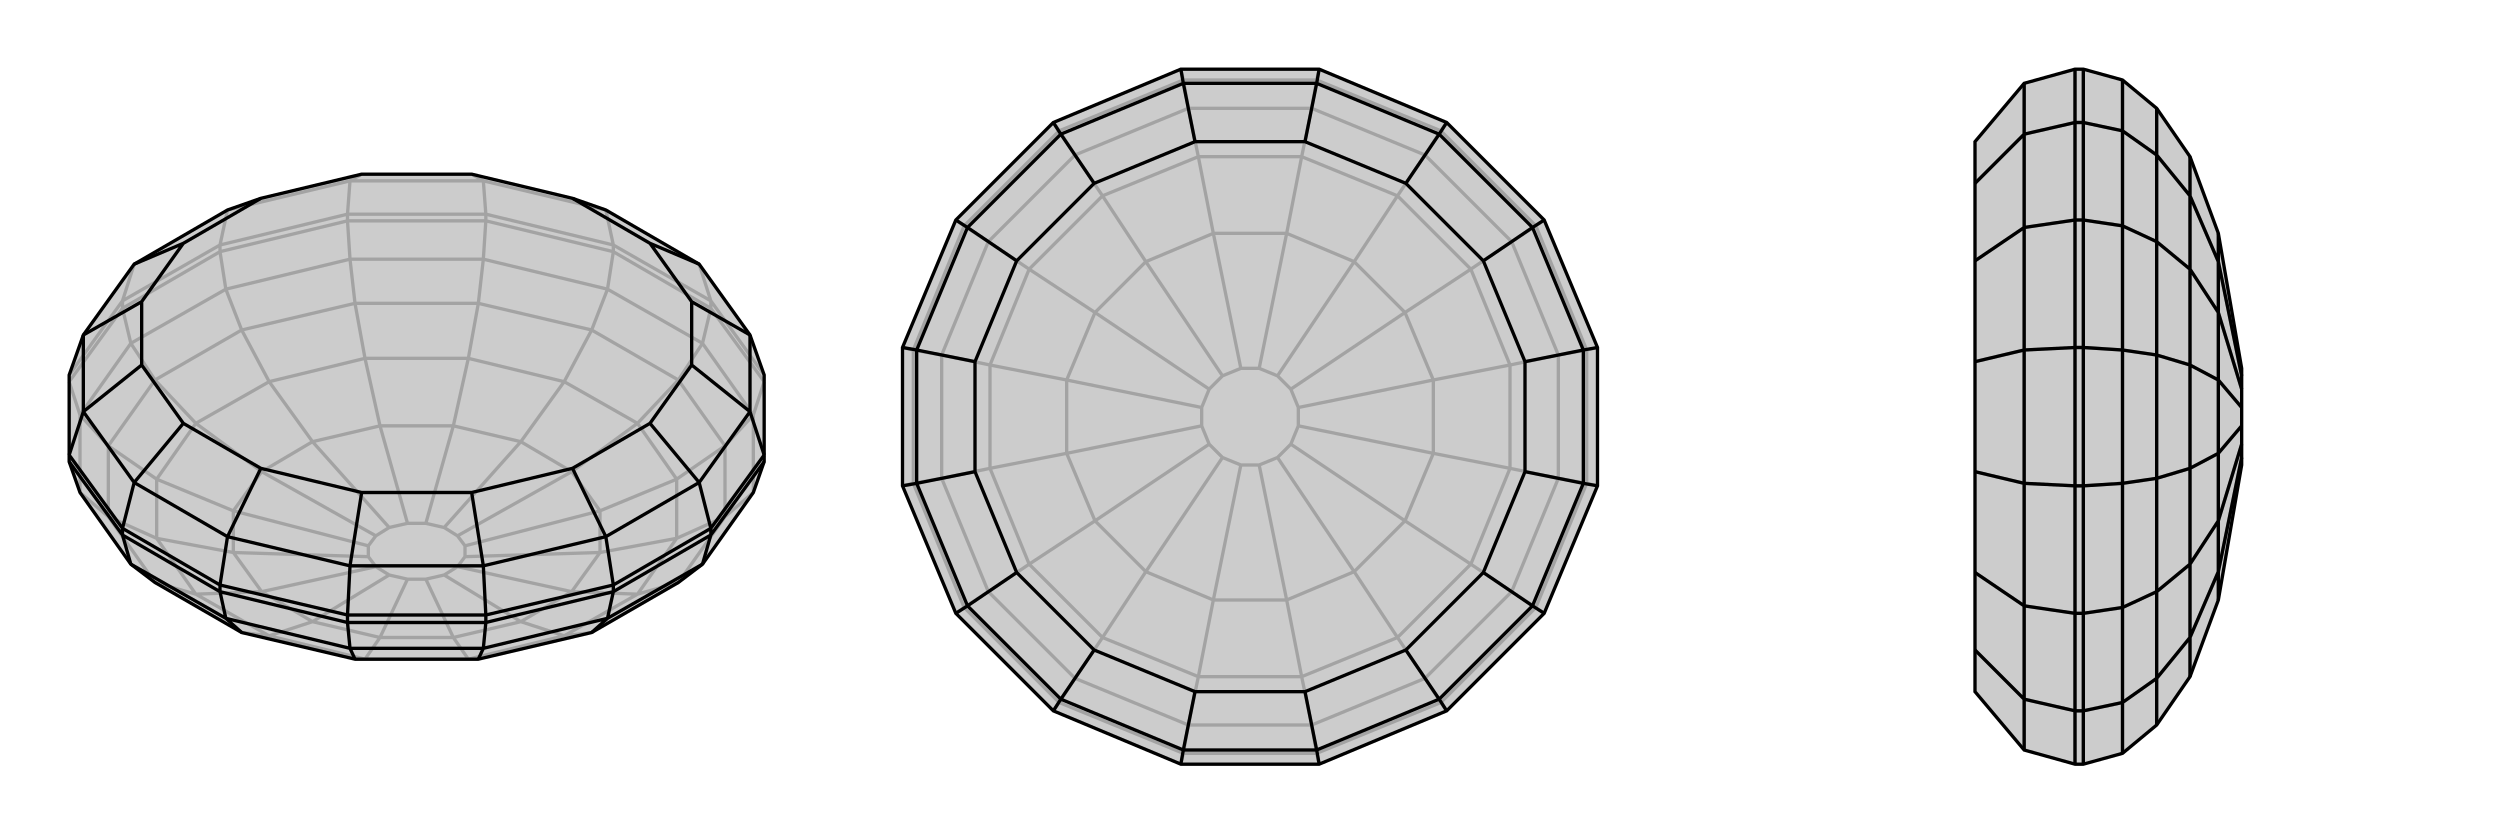 <svg xmlns="http://www.w3.org/2000/svg" viewBox="0 0 3000 1000">
    <g stroke="currentColor" stroke-width="4" fill="none" transform="translate(0 6)">
        <path fill="currentColor" stroke="none" fill-opacity=".2" d="M434,203L566,203L687,232L727,246L839,311L900,396L917,444L917,540L917,548L904,585L843,671L814,693L710,753L574,785L426,785L290,753L186,693L157,671L96,585L83,548L83,540L83,444L100,396L161,311L273,246L313,232z" />
<path stroke-opacity=".2" d="M434,203L420,211M566,203L580,211M839,311L853,355M161,311L147,355M273,246L420,211M273,246L264,288M420,211L580,211M420,211L417,251M580,211L727,246M727,246L736,288M580,211L583,251M853,355L917,444M853,355L736,288M853,355L853,364M736,288L583,251M736,288L736,296M583,251L417,251M583,251L583,259M264,288L417,251M417,251L417,259M264,288L147,355M264,288L264,296M83,444L147,355M147,355L147,364M917,452L853,364M917,452L904,492M853,364L736,296M853,364L843,406M736,296L583,259M736,296L729,341M583,259L417,259M583,259L580,305M417,259L264,296M417,259L420,305M264,296L147,364M264,296L271,341M147,364L83,452M147,364L157,406M83,452L96,492M904,585L904,492M904,585L870,614M904,492L843,406M904,492L870,529M843,406L729,341M843,406L814,450M729,341L580,305M729,341L710,390M580,305L420,305M580,305L574,358M420,305L271,341M420,305L426,358M271,341L157,406M271,341L290,390M157,406L96,492M157,406L186,450M96,492L96,585M96,492L130,529M96,585L130,614M290,753L323,757M426,785L438,785M574,785L562,785M710,753L677,757M814,693L870,614M814,693L765,707M870,614L870,529M870,614L812,640M870,529L814,450M870,529L812,569M814,450L710,390M814,450L765,502M710,390L574,358M710,390L677,452M574,358L426,358M574,358L562,424M426,358L290,390M426,358L438,424M290,390L186,450M290,390L323,452M186,450L130,529M186,450L235,502M130,529L130,614M130,529L188,569M186,693L130,614M186,693L235,707M130,614L188,640M323,757L235,707M323,757L438,785M323,757L375,740M438,785L562,785M438,785L456,759M562,785L677,757M562,785L544,759M677,757L765,707M677,757L625,740M765,707L812,640M765,707L686,704M812,640L812,569M812,640L720,657M812,569L765,502M812,569L720,607M765,502L677,452M765,502L686,560M677,452L562,424M677,452L625,524M562,424L438,424M562,424L544,505M438,424L323,452M438,424L456,505M323,452L235,502M323,452L375,524M235,502L188,569M235,502L314,560M188,569L188,640M188,569L280,607M235,707L188,640M235,707L314,704M188,640L280,657M375,740L314,704M375,740L456,759M375,740L467,684M456,759L544,759M456,759L489,689M544,759L625,740M544,759L511,689M625,740L686,704M625,740L533,684M686,704L720,657M686,704L549,674M720,657L720,607M720,657L558,662M720,607L686,560M720,607L558,649M686,560L625,524M686,560L549,637M625,524L544,505M625,524L533,627M544,505L456,505M544,505L511,622M456,505L375,524M456,505L489,622M375,524L314,560M375,524L467,627M314,560L280,607M314,560L451,637M280,607L280,657M280,607L442,649M314,704L280,657M314,704L451,674M280,657L442,662M467,684L451,674M467,684L489,689M489,689L511,689M511,689L533,684M533,684L549,674M549,674L558,662M558,662L558,649M558,649L549,637M549,637L533,627M533,627L511,622M511,622L489,622M489,622L467,627M467,627L451,637M451,637L442,649M442,649L442,662M451,674L442,662" />
<path d="M434,203L566,203L687,232L727,246L839,311L900,396L917,444L917,540L917,548L904,585L843,671L814,693L710,753L574,785L426,785L290,753L186,693L157,671L96,585L83,548L83,540L83,444L100,396L161,311L273,246L313,232z" />
<path d="M780,286L839,311M830,356L900,396M830,432L900,488M780,502L839,573M687,556L727,638M566,585L580,673M434,585L420,673M313,556L273,638M220,502L161,573M170,432L100,488M170,356L100,396M220,286L161,311M780,286L687,232M780,286L830,356M830,356L830,432M830,432L780,502M780,502L687,556M687,556L566,585M566,585L434,585M434,585L313,556M313,556L220,502M220,502L170,432M170,432L170,356M170,356L220,286M220,286L313,232M900,396L900,488M900,488L839,573M900,488L917,540M839,573L727,638M839,573L853,628M727,638L580,673M727,638L736,696M580,673L420,673M580,673L583,732M420,673L273,638M420,673L417,732M273,638L161,573M273,638L264,696M161,573L100,488M161,573L147,628M100,488L100,396M100,488L83,540M264,696L147,628M417,732L264,696M264,696L264,704M417,732L583,732M417,732L417,741M736,696L583,732M583,732L583,741M736,696L853,628M736,696L736,704M917,540L853,628M853,628L853,636M147,628L83,540M147,628L147,636M264,704L147,636M264,704L417,741M264,704L271,736M417,741L583,741M417,741L420,772M583,741L736,704M583,741L580,772M736,704L853,636M736,704L729,736M853,636L917,548M853,636L843,671M83,548L147,636M147,636L157,671M271,736L157,671M271,736L420,772M271,736L290,753M420,772L580,772M420,772L426,785M580,772L729,736M580,772L574,785M729,736L843,671M729,736L710,753" />
    </g>
    <g stroke="currentColor" stroke-width="4" fill="none" transform="translate(1000 0)">
        <path fill="currentColor" stroke="none" fill-opacity=".2" d="M583,917L417,917L264,853L147,736L83,583L83,417L147,264L264,147L417,83L583,83L736,147L853,264L917,417L917,583L853,736L736,853z" />
<path stroke-opacity=".2" d="M583,917L580,904M736,853L729,843M853,736L843,729M917,583L904,580M917,417L904,420M853,264L843,271M736,147L729,157M583,83L580,96M417,83L420,96M264,147L271,157M147,264L157,271M83,417L96,420M83,583L96,580M147,736L157,729M417,917L420,904M264,853L271,843M580,904L420,904M580,904L729,843M580,904L574,870M729,843L843,729M729,843L710,814M843,729L904,580M843,729L814,710M904,580L904,420M904,580L870,574M904,420L843,271M904,420L870,426M843,271L729,157M843,271L814,290M729,157L580,96M729,157L710,186M580,96L420,96M580,96L574,130M420,96L271,157M420,96L426,130M271,157L157,271M271,157L290,186M157,271L96,420M157,271L186,290M96,420L96,580M96,420L130,426M96,580L157,729M96,580L130,574M157,729L271,843M157,729L186,710M420,904L271,843M420,904L426,870M271,843L290,814M574,870L426,870M574,870L710,814M574,870L562,812M710,814L814,710M710,814L677,765M814,710L870,574M814,710L765,677M870,574L870,426M870,574L812,562M870,426L814,290M870,426L812,438M814,290L710,186M814,290L765,323M710,186L574,130M710,186L677,235M574,130L426,130M574,130L562,188M426,130L290,186M426,130L438,188M290,186L186,290M290,186L323,235M186,290L130,426M186,290L235,323M130,426L130,574M130,426L188,438M130,574L186,710M130,574L188,562M186,710L290,814M186,710L235,677M426,870L290,814M426,870L438,812M290,814L323,765M562,812L438,812M562,812L677,765M562,812L544,720M677,765L765,677M677,765L625,686M765,677L812,562M765,677L686,625M812,562L812,438M812,562L720,544M812,438L765,323M812,438L720,456M765,323L677,235M765,323L686,375M677,235L562,188M677,235L625,314M562,188L438,188M562,188L544,280M438,188L323,235M438,188L456,280M323,235L235,323M323,235L375,314M235,323L188,438M235,323L314,375M188,438L188,562M188,438L280,456M188,562L235,677M188,562L280,544M235,677L323,765M235,677L314,625M438,812L323,765M438,812L456,720M323,765L375,686M544,720L456,720M544,720L625,686M544,720L511,558M625,686L686,625M625,686L533,549M686,625L720,544M686,625L549,533M720,544L720,456M720,544L558,511M720,456L686,375M720,456L558,489M686,375L625,314M686,375L549,467M625,314L544,280M625,314L533,451M544,280L456,280M544,280L511,442M456,280L375,314M456,280L489,442M375,314L314,375M375,314L467,451M314,375L280,456M314,375L451,467M280,456L280,544M280,456L442,489M280,544L314,625M280,544L442,511M314,625L375,686M314,625L451,533M456,720L375,686M456,720L489,558M375,686L467,549M511,558L489,558M511,558L533,549M533,549L549,533M549,533L558,511M558,511L558,489M558,489L549,467M549,467L533,451M533,451L511,442M511,442L489,442M489,442L467,451M467,451L451,467M451,467L442,489M442,489L442,511M442,511L451,533M451,533L467,549M489,558L467,549" />
<path d="M583,917L417,917L264,853L147,736L83,583L83,417L147,264L264,147L417,83L583,83L736,147L853,264L917,417L917,583L853,736L736,853z" />
<path d="M566,170L580,100M687,220L727,161M780,313L839,273M830,434L900,420M830,566L900,580M780,687L839,727M687,780L727,839M566,830L580,900M434,830L420,900M313,780L273,839M220,687L161,727M170,566L100,580M170,434L100,420M220,313L161,273M434,170L420,100M313,220L273,161M566,170L434,170M566,170L687,220M687,220L780,313M780,313L830,434M830,434L830,566M830,566L780,687M780,687L687,780M687,780L566,830M566,830L434,830M434,830L313,780M313,780L220,687M220,687L170,566M170,566L170,434M170,434L220,313M220,313L313,220M434,170L313,220M580,100L420,100M580,100L727,161M580,100L583,83M727,161L839,273M727,161L736,147M839,273L900,420M839,273L853,264M900,420L900,580M900,420L917,417M900,580L839,727M900,580L917,583M839,727L727,839M839,727L853,736M727,839L580,900M727,839L736,853M580,900L420,900M580,900L583,917M420,900L273,839M420,900L417,917M273,839L161,727M273,839L264,853M161,727L100,580M161,727L147,736M100,580L100,420M100,580L83,583M100,420L161,273M100,420L83,417M161,273L273,161M161,273L147,264M273,161L420,100M420,100L417,83M273,161L264,147" />
    </g>
    <g stroke="currentColor" stroke-width="4" fill="none" transform="translate(2000 0)">
        <path fill="currentColor" stroke="none" fill-opacity=".2" d="M370,220L370,313L370,434L370,566L370,687L370,780L370,830L429,900L490,917L500,917L547,904L588,870L628,812L662,720L690,558L690,549L690,533L690,511L690,489L690,467L690,451L690,442L662,280L628,188L588,130L547,96L500,83L490,83L429,100L370,170z" />
<path stroke-opacity=".2" d="M370,780L429,839M370,687L429,727M370,566L429,580M370,434L429,420M370,313L429,273M370,220L429,161M429,900L429,839M429,839L429,727M429,839L490,853M429,727L429,580M429,727L490,736M429,580L429,420M429,580L490,583M429,420L429,273M429,420L490,417M429,273L429,161M429,273L490,264M429,161L429,100M429,161L490,147M490,83L490,147M490,147L490,264M490,147L500,147M490,417L490,264M490,264L500,264M490,417L490,583M490,417L500,417M490,736L490,583M490,583L500,583M490,736L490,853M490,736L500,736M490,917L490,853M490,853L500,853M500,83L500,147M500,147L500,264M500,147L547,157M500,264L500,417M500,264L547,271M500,417L500,583M500,417L547,420M500,583L500,736M500,583L547,580M500,736L500,853M500,736L547,729M500,853L500,917M500,853L547,843M547,96L547,157M547,157L547,271M547,157L588,186M547,271L547,420M547,271L588,290M547,420L547,580M547,420L588,426M547,580L547,729M547,580L588,574M547,729L547,843M547,729L588,710M547,904L547,843M547,843L588,814M588,130L588,186M588,186L588,290M588,186L628,235M588,290L588,426M588,290L628,323M588,426L588,574M588,426L628,438M588,574L588,710M588,574L628,562M588,710L588,814M588,710L628,677M588,870L588,814M588,814L628,765M628,188L628,235M628,235L628,323M628,235L662,314M628,323L628,438M628,323L662,375M628,438L628,562M628,438L662,456M628,562L628,677M628,562L662,544M628,677L628,765M628,677L662,625M628,812L628,765M628,765L662,686M662,280L662,314M662,314L662,375M662,314L690,451M662,375L662,456M662,375L690,467M662,456L662,544M662,456L690,489M662,544L662,625M662,544L690,511M662,625L662,686M662,625L690,533M662,720L662,686M662,686L690,549" />
<path d="M370,220L370,313L370,434L370,566L370,687L370,780L370,830L429,900L490,917L500,917L547,904L588,870L628,812L662,720L690,558L690,549L690,533L690,511L690,489L690,467L690,451L690,442L662,280L628,188L588,130L547,96L500,83L490,83L429,100L370,170z" />
<path d="M370,220L429,161M370,313L429,273M370,434L429,420M370,566L429,580M370,687L429,727M370,780L429,839M429,100L429,161M429,161L429,273M429,161L490,147M429,273L429,420M429,273L490,264M429,420L429,580M429,420L490,417M429,580L429,727M429,580L490,583M429,727L429,839M429,727L490,736M429,839L429,900M429,839L490,853M490,853L490,917M490,853L490,736M490,853L500,853M490,583L490,736M490,736L500,736M490,583L490,417M490,583L500,583M490,264L490,417M490,417L500,417M490,264L490,147M490,264L500,264M490,83L490,147M490,147L500,147M500,917L500,853M500,853L500,736M500,853L547,843M500,736L500,583M500,736L547,729M500,583L500,417M500,583L547,580M500,417L500,264M500,417L547,420M500,264L500,147M500,264L547,271M500,147L500,83M500,147L547,157M547,904L547,843M547,843L547,729M547,843L588,814M547,729L547,580M547,729L588,710M547,580L547,420M547,580L588,574M547,420L547,271M547,420L588,426M547,271L547,157M547,271L588,290M547,157L547,96M547,157L588,186M588,870L588,814M588,814L588,710M588,814L628,765M588,710L588,574M588,710L628,677M588,574L588,426M588,574L628,562M588,426L588,290M588,426L628,438M588,290L588,186M588,290L628,323M588,186L588,130M588,186L628,235M628,812L628,765M628,765L628,677M628,765L662,686M628,677L628,562M628,677L662,625M628,562L628,438M628,562L662,544M628,438L628,323M628,438L662,456M628,323L628,235M628,323L662,375M628,235L628,188M628,235L662,314M662,720L662,686M662,686L662,625M662,686L690,549M662,625L662,544M662,625L690,533M662,544L662,456M662,544L690,511M662,456L662,375M662,456L690,489M662,375L662,314M662,375L690,467M662,314L662,280M662,314L690,451" />
    </g>
</svg>